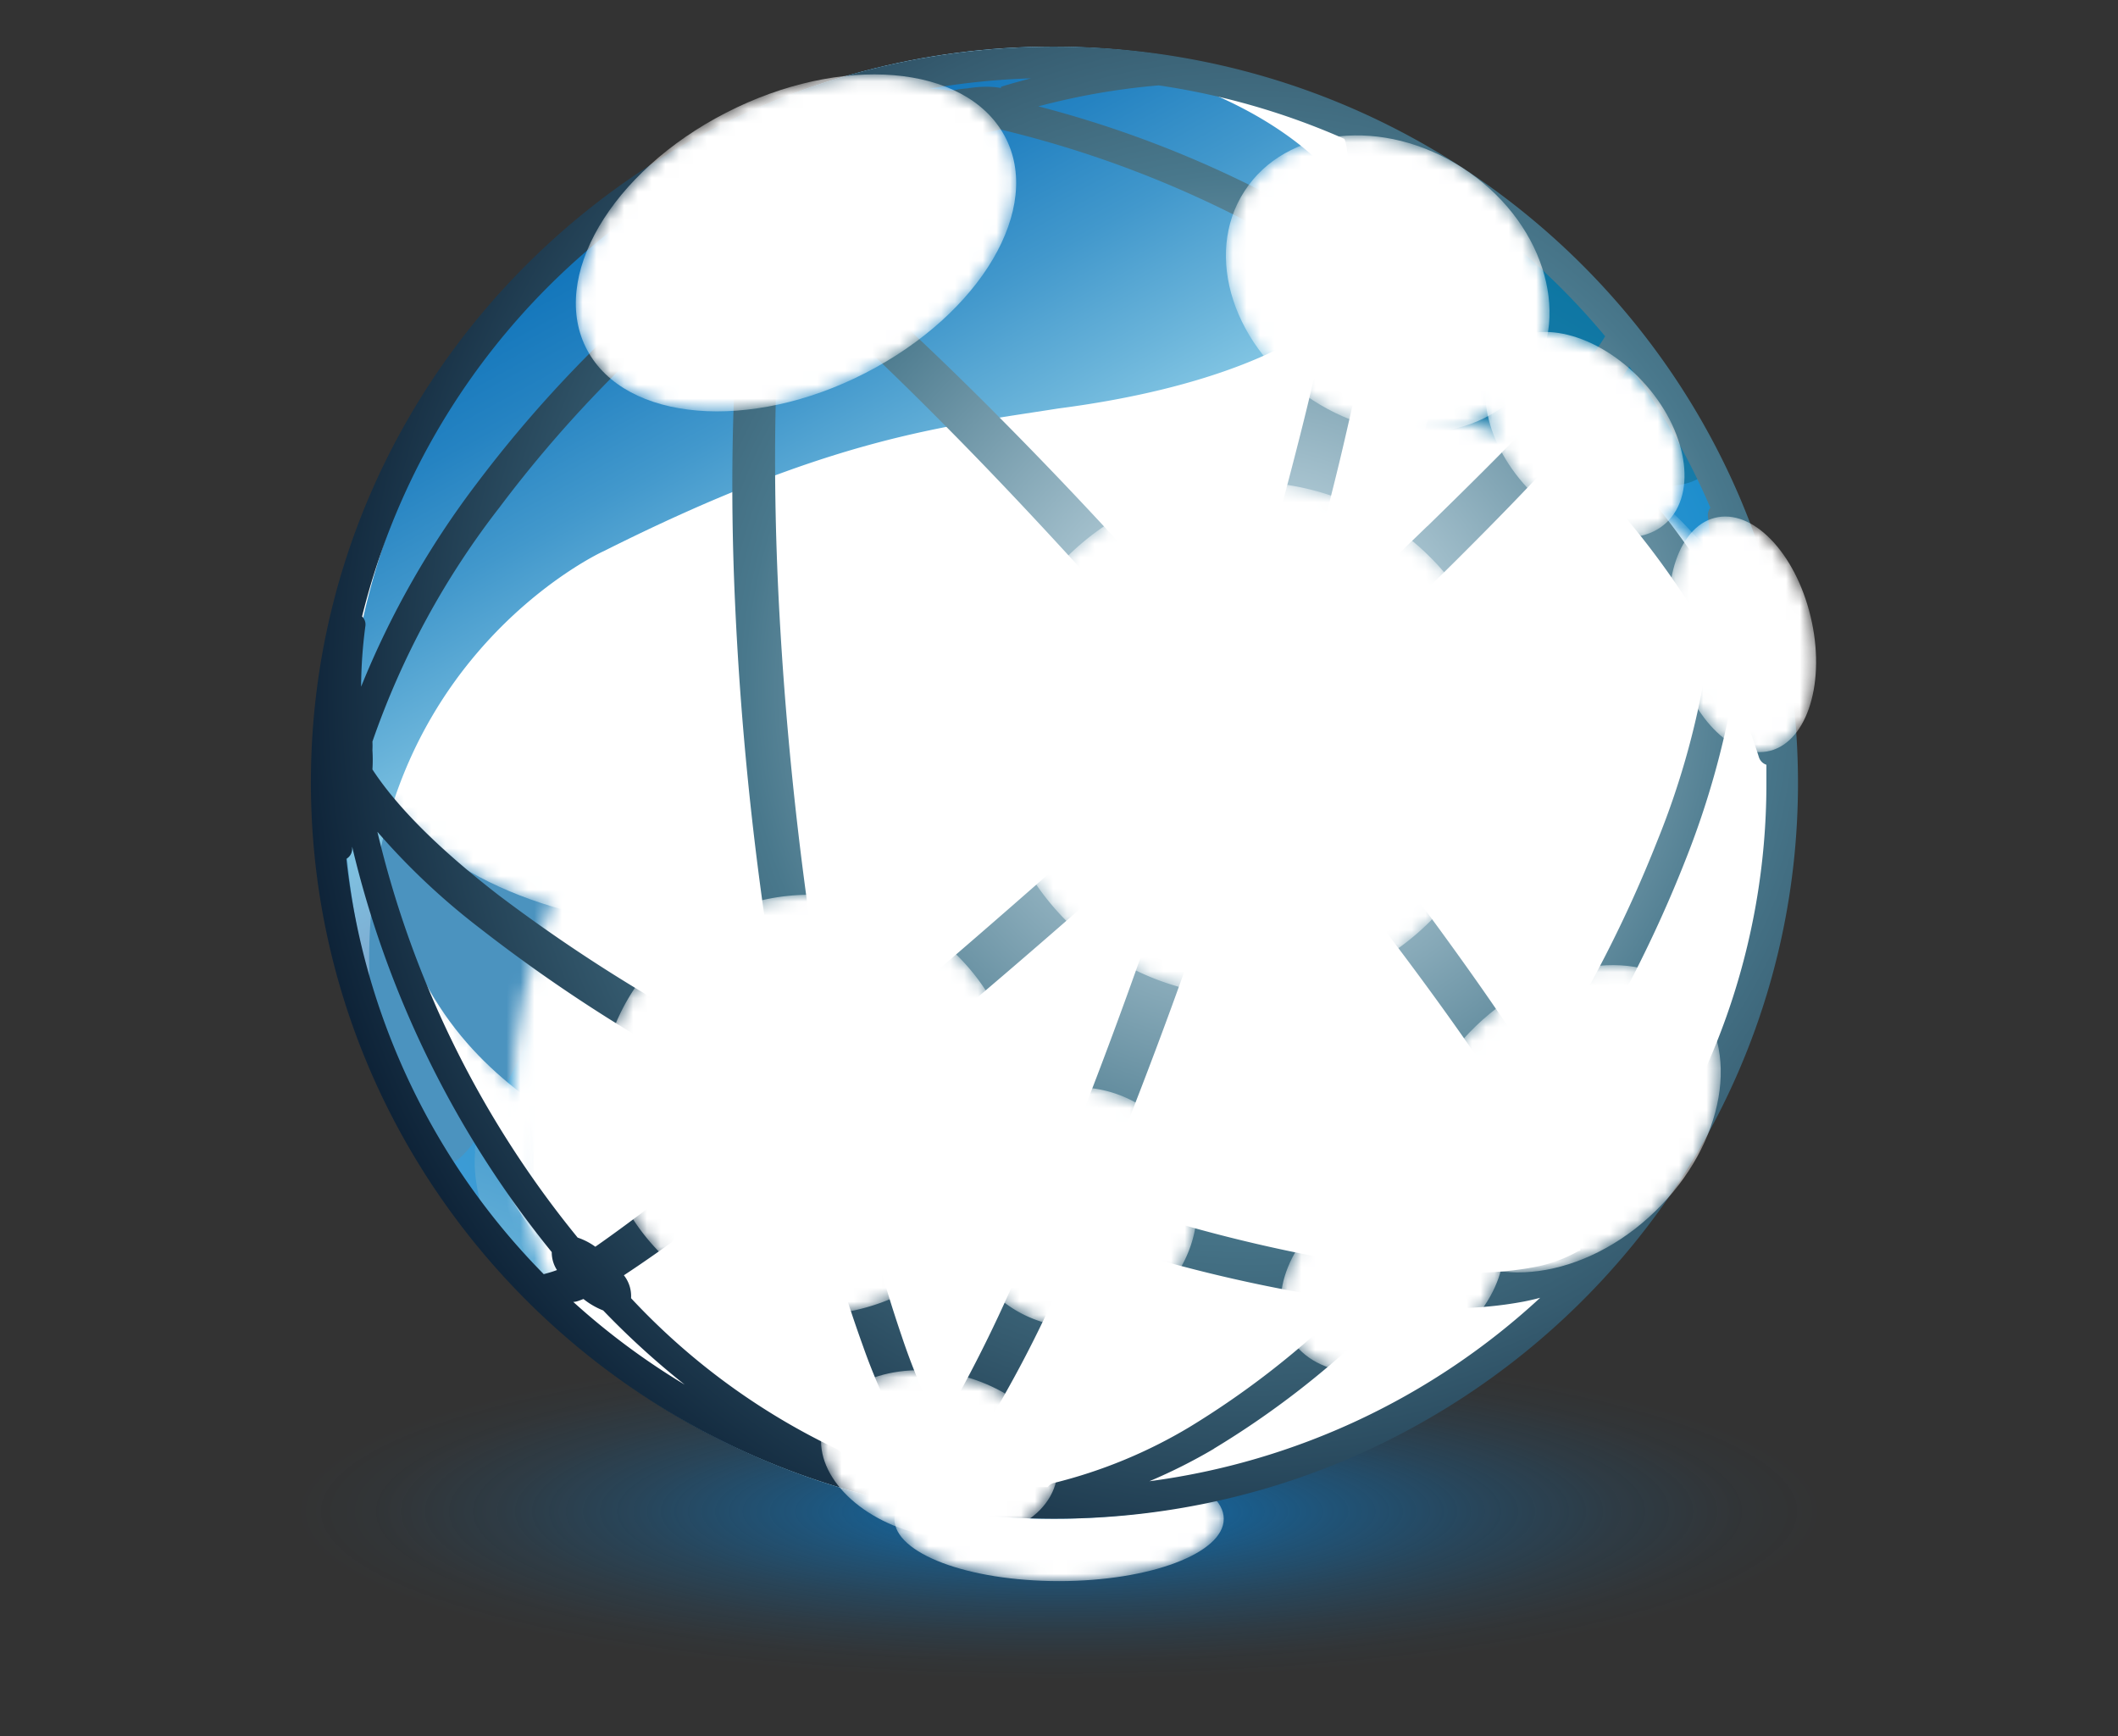 <svg xmlns="http://www.w3.org/2000/svg" xmlns:xlink="http://www.w3.org/1999/xlink" viewBox="0 0 153.55 125.88"><rect x="0" y="0" width="153.55" height="125.88" fill="#333333" stroke="none"/><defs><radialGradient id="a2caf98e-80bc-48db-8126-eb024de26cc6" cx="76.78" cy="2129.29" r="11.94" gradientTransform="translate(0 -698.79) scale(1 0.38)" gradientUnits="userSpaceOnUse"><stop offset="0.07" stop-color="#fff"/><stop offset="0.17" stop-color="#d5d5d5"/><stop offset="0.36" stop-color="#8b8b8b"/><stop offset="0.54" stop-color="#4f4f4f"/><stop offset="0.68" stop-color="#242424"/><stop offset="0.79" stop-color="#0a0a0a"/><stop offset="0.86"/></radialGradient><linearGradient id="ada78aff-3ec4-452f-ae5b-0c9bfefa787e" x1="568.89" y1="-2084.29" x2="579.5" y2="-2128.75" gradientTransform="matrix(-0.58, 0.71, -0.46, -0.69, -512.6, -1804.07)" gradientUnits="userSpaceOnUse"><stop offset="0" stop-color="#cdcccb"/><stop offset="0.39" stop-color="#676767"/><stop offset="0.64" stop-color="#363636"/><stop offset="0.88" stop-color="#0f0f0f"/><stop offset="1"/></linearGradient><linearGradient id="e69ab512-9be0-4bea-8c37-6e0219b52121" x1="573.14" y1="-2083.28" x2="583.76" y2="-2127.74" xlink:href="#ada78aff-3ec4-452f-ae5b-0c9bfefa787e"/><linearGradient id="fad24135-51a1-4531-8da8-1f9064bc53f8" x1="568.56" y1="-2084.37" x2="579.17" y2="-2128.83" xlink:href="#ada78aff-3ec4-452f-ae5b-0c9bfefa787e"/><linearGradient id="bd5d7116-ccd6-4864-81e1-2c99316414e7" x1="559.42" y1="-2086.55" x2="570.03" y2="-2131.02" xlink:href="#ada78aff-3ec4-452f-ae5b-0c9bfefa787e"/><radialGradient id="a5ede860-9b7f-41f7-9675-c97b92a4e98e" cx="1458.61" cy="-609.03" r="8.69" gradientTransform="matrix(0.2, 0.98, -0.58, 0.1, -523.91, -1323.14)" xlink:href="#a2caf98e-80bc-48db-8126-eb024de26cc6"/><radialGradient id="a1824ee0-fa96-4818-ab36-136daaad801f" cx="1189.76" cy="-2036.62" r="12.78" gradientTransform="matrix(-0.72, 0.69, -0.51, -0.53, -64.69, -1820.03)" xlink:href="#a2caf98e-80bc-48db-8126-eb024de26cc6"/><radialGradient id="b9542fae-a782-495c-bd8a-4a0e1285b8ca" cx="776.34" cy="-2018.32" r="8.69" gradientTransform="translate(286.67 -2068.23) rotate(164.5)" xlink:href="#a2caf98e-80bc-48db-8126-eb024de26cc6"/><radialGradient id="a85e18e7-aba2-46f3-95f2-9f8c05228463" cx="1030.86" cy="-2229.91" r="8.69" gradientTransform="matrix(-0.85, 0.53, -0.39, -0.62, 115.05, -1839.88)" xlink:href="#a2caf98e-80bc-48db-8126-eb024de26cc6"/><radialGradient id="a2240e4b-d903-4525-a534-6464efebe2fb" cx="274.55" cy="-2539.92" r="8.69" gradientTransform="matrix(-0.98, -0.22, 0.15, -0.67, 712.56, -1533.58)" xlink:href="#a2caf98e-80bc-48db-8126-eb024de26cc6"/><linearGradient id="a682fc8b-d5a4-463b-8473-83e5bd937e79" x1="648.27" y1="-1867.57" x2="648.27" y2="-1946.35" gradientTransform="matrix(-0.83, 0.46, -0.48, -0.88, -295.67, -1898.42)" gradientUnits="userSpaceOnUse"><stop offset="0.14"/><stop offset="0.22" stop-color="#0d0d0d"/><stop offset="0.36" stop-color="#303030"/><stop offset="0.56" stop-color="#686868"/><stop offset="0.79" stop-color="#b4b4b4"/><stop offset="1" stop-color="#fff"/></linearGradient><radialGradient id="ea2d4942-609c-4f93-9e11-f43eed7c5ee2" cx="627.36" cy="-1919.74" r="60.21" gradientTransform="matrix(-0.86, 0.47, -0.43, -0.79, -257.91, -1828.15)" gradientUnits="userSpaceOnUse"><stop offset="0.08" stop-color="#fff"/><stop offset="0.31" stop-color="#e5e5e5"/><stop offset="0.58" stop-color="#676767"/><stop offset="0.6" stop-color="#5d5d5d"/><stop offset="0.67" stop-color="#3b3b3b"/><stop offset="0.75" stop-color="#212121"/><stop offset="0.83" stop-color="#0f0f0f"/><stop offset="0.91" stop-color="#040404"/><stop offset="1"/></radialGradient><linearGradient id="e96c7039-535d-45b9-9bd4-c2d478d298f1" x1="296.52" y1="-1811.92" x2="308.61" y2="-1842.89" gradientTransform="matrix(-0.46, 0.2, -0.39, -0.92, -549.34, -1673.75)" gradientUnits="userSpaceOnUse"><stop offset="0" stop-color="#fff"/><stop offset="0.27" stop-color="#fdfdfd"/><stop offset="0.42" stop-color="#f4f4f4"/><stop offset="0.54" stop-color="#e6e6e6"/><stop offset="0.65" stop-color="#d2d2d2"/><stop offset="0.75" stop-color="#b9b9b9"/><stop offset="0.84" stop-color="#999"/><stop offset="0.93" stop-color="#747474"/><stop offset="1" stop-color="#4e4e4e"/></linearGradient><radialGradient id="fc22207d-0790-4f83-b7fe-8ce358059440" cx="948.78" cy="-2290.57" r="15.7" gradientTransform="matrix(-0.96, 0.49, -0.32, -0.6, 235.03, -1831.24)" xlink:href="#a2caf98e-80bc-48db-8126-eb024de26cc6"/><radialGradient id="b7ca4abe-d645-4280-b8c9-97b5c214b0c6" cx="793.09" cy="-2005.98" r="15.24" gradientTransform="translate(286.67 -2068.23) rotate(164.5)" xlink:href="#a2caf98e-80bc-48db-8126-eb024de26cc6"/><radialGradient id="e684f7d8-d99c-4998-9240-4f9bd9a29808" cx="-110.71" cy="-2041.69" r="12.37" gradientTransform="matrix(-0.84, -0.54, 0.44, -0.68, 908.7, -1432.4)" xlink:href="#a2caf98e-80bc-48db-8126-eb024de26cc6"/><radialGradient id="eb5d8e52-bc39-49c8-acf0-4e08c6e782c5" cx="755.3" cy="-1988.92" r="18.65" gradientTransform="translate(286.67 -2068.23) rotate(164.5)" xlink:href="#a2caf98e-80bc-48db-8126-eb024de26cc6"/><radialGradient id="a463789c-25da-4daa-b514-96c1708f18a6" cx="-329.28" cy="-2064.79" r="8.69" gradientTransform="matrix(-0.68, -0.73, 0.48, -0.45, 882.04, -1133.1)" xlink:href="#a2caf98e-80bc-48db-8126-eb024de26cc6"/><radialGradient id="bd54d3d1-d5b1-43da-a51b-00656888318b" cx="76.78" cy="32803.77" r="55.5" gradientTransform="translate(0 -7110.61) scale(1 0.22)" gradientUnits="userSpaceOnUse"><stop offset="0" stop-color="#0d72b9"/><stop offset="0.15" stop-color="#0d72b9" stop-opacity="0.77"/><stop offset="0.36" stop-color="#0d72b9" stop-opacity="0.5"/><stop offset="0.56" stop-color="#0d72b9" stop-opacity="0.28"/><stop offset="0.73" stop-color="#0d72b9" stop-opacity="0.13"/><stop offset="0.89" stop-color="#0d72b9" stop-opacity="0.03"/><stop offset="1" stop-color="#0d72b9" stop-opacity="0"/></radialGradient><mask id="b4541cb7-2839-40ac-a561-c0bc54da876e" x="64.84" y="105.59" width="23.88" height="9.03" maskUnits="userSpaceOnUse"><g transform="translate(0 3.38)"><path d="M88.72,106.73c0,2.49-5.35,4.51-11.94,4.51s-11.94-2-11.94-4.51,5.34-4.52,11.94-4.52S88.72,104.23,88.72,106.73Z" fill="url(#a2caf98e-80bc-48db-8126-eb024de26cc6)"/></g></mask><clipPath id="a2b90068-8618-45e0-90bc-bab3d7dc141c" transform="translate(0 3.38)"><circle cx="76.26" cy="53.36" r="53.36" fill="none"/></clipPath><radialGradient id="fb0acaa3-072a-494e-8fbd-f7782a2bf1db" cx="624.31" cy="-1890.19" r="66.77" gradientTransform="translate(-292.17 -1900.82) rotate(151.23)" gradientUnits="userSpaceOnUse"><stop offset="0" stop-color="#0090b9"/><stop offset="0.67" stop-color="#3c9bd5"/><stop offset="1" stop-color="#0b86c8"/></radialGradient><linearGradient id="e9e76d41-ca3e-4db6-a5f3-538ed36c5bb8" x1="606.83" y1="-1820.17" x2="627.62" y2="-1956.01" gradientTransform="translate(-292.17 -1900.82) rotate(151.23)" gradientUnits="userSpaceOnUse"><stop offset="0.2" stop-color="#d6e7f3"/><stop offset="0.32" stop-color="#99c5e3"/><stop offset="0.54" stop-color="#5598d2"/><stop offset="0.72" stop-color="#4a9bd2"/><stop offset="0.84" stop-color="#b4ddf5"/><stop offset="1" stop-color="#0b86c8"/></linearGradient><linearGradient id="ae253e31-3ccd-4e86-a169-8b635e72f1f6" x1="559.79" y1="-1841.3" x2="619.96" y2="-1878.47" gradientTransform="translate(-292.17 -1900.82) rotate(151.23)" gradientUnits="userSpaceOnUse"><stop offset="0" stop-color="#8abae4"/><stop offset="0.22" stop-color="#00709d"/><stop offset="1" stop-color="#4b93bf"/></linearGradient><linearGradient id="bf182b06-c6a6-4e21-821f-390bf2032b48" x1="524.67" y1="-2352.22" x2="637.81" y2="-2413.62" gradientTransform="matrix(-0.88, 0.48, -0.3, -0.56, -137.73, -1523.86)" gradientUnits="userSpaceOnUse"><stop offset="0.2" stop-color="#0d72b9"/><stop offset="0.27" stop-color="#1376bb"/><stop offset="0.37" stop-color="#2583c2"/><stop offset="0.48" stop-color="#4298cc"/><stop offset="0.6" stop-color="#6ab4da"/><stop offset="0.66" stop-color="#7fc3e2"/><stop offset="0.79" stop-color="#c1d8e2"/><stop offset="1" stop-color="#fff"/></linearGradient><mask id="a11f94b4-2843-45f2-83f2-72352515fcaf" x="109.41" y="41.31" width="19.64" height="40.2" maskUnits="userSpaceOnUse"><g transform="translate(0 3.38)"><path d="M123.44,78.13a18.56,18.56,0,0,0-2.58-7.89,65.3,65.3,0,0,0,1.78-13.31,17,17,0,0,1,5.11,6.67A72.22,72.22,0,0,1,123.44,78.13Z" fill="url(#ada78aff-3ec4-452f-ae5b-0c9bfefa787e)"/><path d="M114.47,54.63a11.09,11.09,0,0,1,7,1.49,62.84,62.84,0,0,1-1.36,13,9.31,9.31,0,0,0-5.26-3.41A48.06,48.06,0,0,0,114.47,54.63Z" fill="url(#e69ab512-9be0-4bea-8c37-6e0219b52121)"/><path d="M109.41,39.8A17.91,17.91,0,0,1,118.63,38a58.93,58.93,0,0,1,2.75,15.93,11.6,11.6,0,0,0-7.22-1.14A41.47,41.47,0,0,0,109.41,39.8Z" fill="url(#fad24135-51a1-4531-8da8-1f9064bc53f8)"/><path d="M128.73,42.39a78,78,0,0,1-.55,18.7,17,17,0,0,0-5.52-6.43,62.42,62.42,0,0,0-2.28-16.45A17.86,17.86,0,0,1,128.73,42.39Z" fill="url(#bd5d7116-ccd6-4864-81e1-2c99316414e7)"/></g></mask><mask id="a3daaa71-6008-444d-8f5b-7f79dd6b8f03" x="35.23" y="26.72" width="97.7" height="86.78" maskUnits="userSpaceOnUse"><g transform="translate(0 3.38)"><path d="M41.11,92.13c-10.48-19.07.71-45.34,25-58.67s52.44-8.67,62.91,10.4-.71,45.33-25,58.66S51.58,111.19,41.11,92.13Z" fill="url(#a682fc8b-d5a4-463b-8473-83e5bd937e79)"/></g></mask><mask id="f9c7fb70-c4c4-4d1b-a592-b8b4cae2568f" x="22.78" y="0" width="81.71" height="67.25" maskUnits="userSpaceOnUse"><g transform="translate(0 3.38)"><path d="M78.06,56.52c21.11-11.59,31.75-32.75,23.78-47.26S70.31-7.62,49.2,4,17.45,36.72,25.42,51.23,57,68.11,78.06,56.52Z" fill="url(#ea2d4942-609c-4f93-9e11-f43eed7c5ee2)"/></g></mask><linearGradient id="af0231e9-2d52-47ab-8b81-cc82e13e905f" x1="623.81" y1="-1820.16" x2="623.81" y2="-1896.09" gradientTransform="translate(-292.17 -1900.82) rotate(151.23)" gradientUnits="userSpaceOnUse"><stop offset="0.2" stop-color="#0d72b9"/><stop offset="0.27" stop-color="#1376bb"/><stop offset="0.37" stop-color="#2583c2"/><stop offset="0.48" stop-color="#4298cc"/><stop offset="0.6" stop-color="#6ab4da"/><stop offset="0.66" stop-color="#7fc3e2"/><stop offset="0.89" stop-color="#7b8fbc"/></linearGradient><mask id="a74ca274-846b-4ca6-9924-d3a6cfa49016" x="24.32" y="51.45" width="14.58" height="38.36" maskUnits="userSpaceOnUse"><g transform="translate(0 3.38)"><path d="M38.33,76.29c-5.13-3.81-12-16.82-14-28.22C25.14,58,30.48,73.53,38.9,86.43Z" fill="url(#e96c7039-535d-45b9-9bd4-c2d478d298f1)"/></g></mask><radialGradient id="b2dd8652-0189-45fa-a8bd-2d33994e01e3" cx="90.8" cy="36.51" r="76.47" gradientTransform="translate(-0.16 9.39) scale(1 1.02)" gradientUnits="userSpaceOnUse"><stop offset="0" stop-color="#e6f5fc"/><stop offset="0.48" stop-color="#49788c"/><stop offset="0.64" stop-color="#365c70"/><stop offset="0.97" stop-color="#04152a"/><stop offset="1" stop-color="#000f24"/></radialGradient><mask id="bfd4f5e4-865e-49ff-9d31-486ff96197b5" x="41.74" y="5.39" width="31.91" height="24.42" maskUnits="userSpaceOnUse"><g transform="translate(0 3.38)"><path d="M42.57,22C39.78,16.77,44.3,9.07,52.64,4.79S70,1.26,72.83,6.47,71.1,19.37,62.74,23.66,45.36,27.19,42.57,22Z" fill="url(#fc22207d-0790-4f83-b7fe-8ce358059440)"/></g></mask><mask id="bde8c767-67f9-421b-9c69-b009d1d2b164" x="43.4" y="64.86" width="30.49" height="30.5" maskUnits="userSpaceOnUse"><g transform="translate(0 3.38)"><path d="M44,80.8A15.24,15.24,0,1,1,62.73,91.42,15.25,15.25,0,0,1,44,80.8Z" fill="url(#b7ca4abe-d645-4280-b8c9-97b5c214b0c6)"/></g></mask><mask id="e207e410-470a-4c94-be53-ff47c85ac026" x="88.87" y="9.82" width="23.45" height="21.55" maskUnits="userSpaceOnUse"><g transform="translate(0 3.38)"><path d="M90.22,10.48c3-4.65,10.1-5.4,15.83-1.68S114,19.29,111,23.94s-10.1,5.41-15.83,1.69S87.2,15.13,90.22,10.48Z" fill="url(#e684f7d8-d99c-4998-9240-4f9bd9a29808)"/></g></mask><mask id="e3f47240-4030-488d-b16a-efd50974738c" x="71.85" y="34.91" width="37.31" height="37.31" maskUnits="userSpaceOnUse"><g transform="translate(0 3.38)"><path d="M72.53,55.17a18.65,18.65,0,1,1,23,13A18.66,18.66,0,0,1,72.53,55.17Z" fill="url(#eb5d8e52-bc39-49c8-acf0-4e08c6e782c5)"/></g></mask><mask id="b9b66873-40fb-47dd-9733-7117ba07bf99" x="107.69" y="24.06" width="14.47" height="14.9" maskUnits="userSpaceOnUse"><g transform="translate(0 3.38)"><path d="M109,21.76c2.31-2.13,6.82-1,10.08,2.5s4,8.1,1.74,10.24-6.82,1-10.08-2.5S106.71,23.9,109,21.76Z" fill="url(#a463789c-25da-4daa-b514-96c1708f18a6)"/></g></mask><mask id="be8c45f4-9640-4a22-9721-18077da122f2" x="120.98" y="37.45" width="10.68" height="17.08" maskUnits="userSpaceOnUse"><g transform="translate(0 3.38)"><path d="M128.09,51.1c-2.78.48-5.83-2.94-6.8-7.63s.48-8.88,3.26-9.36,5.83,2.94,6.81,7.63S130.87,50.62,128.09,51.1Z" fill="url(#a5ede860-9b7f-41f7-9675-c97b92a4e98e)"/></g></mask><mask id="a2931af5-9c24-4f5a-a47c-e4a085eacbf9" x="102.22" y="69.96" width="22.52" height="22.28" maskUnits="userSpaceOnUse"><g transform="translate(0 3.38)"><path d="M104.28,86.6C100.7,82.89,101.91,75.9,107,71s12.1-5.87,15.69-2.16,2.37,10.7-2.71,15.61S107.87,90.31,104.28,86.6Z" fill="url(#a1824ee0-fa96-4818-ab36-136daaad801f)"/></g></mask><mask id="acfd42bd-31b9-4ee0-b8c4-dad08ec5004f" x="69.4" y="78.83" width="17.38" height="17.38" maskUnits="userSpaceOnUse"><g transform="translate(0 3.38)"><path d="M69.72,86.46a8.69,8.69,0,1,1,10.69,6.05A8.67,8.67,0,0,1,69.72,86.46Z" fill="url(#b9542fae-a782-495c-bd8a-4a0e1285b8ca)"/></g></mask><mask id="f5774c40-7cb8-4b98-823f-71bd143d0bdb" x="92.84" y="85.35" width="16.21" height="14.16" maskUnits="userSpaceOnUse"><g transform="translate(0 3.38)"><path d="M93.57,93.64c-1.85-3,0-7.45,4-10s8.88-2.18,10.73.8.06,7.45-4,10S95.42,96.62,93.57,93.64Z" fill="url(#a85e18e7-aba2-46f3-95f2-9f8c05228463)"/></g></mask><mask id="acec6dfa-dce5-4c5a-a1b2-263ff529a0b4" x="59.52" y="99.35" width="17.16" height="12.19" maskUnits="userSpaceOnUse"><g transform="translate(0 3.38)"><path d="M59.62,100.18c.71-3.2,5.08-5,9.76-3.91s7.91,4.48,7.2,7.68-5.09,5-9.77,3.91S58.91,103.38,59.62,100.18Z" fill="url(#a2240e4b-d903-4525-a534-6464efebe2fb)"/></g></mask></defs><g style="isolation:isolate"><g id="a43fb48e-deb0-4f4a-96f3-b1af05194e2a" data-name="reflection"><path d="M153.55,106.21c0,9-34.37,16.29-76.77,16.29S0,115.21,0,106.21,34.37,89.93,76.78,89.93,153.55,97.22,153.55,106.21Z" transform="translate(0 3.38)" fill="url(#bd54d3d1-d5b1-43da-a51b-00656888318b)"/><g mask="url(#b4541cb7-2839-40ac-a561-c0bc54da876e)"><path d="M88.72,106.73c0,2.49-5.35,4.51-11.94,4.51s-11.94-2-11.94-4.51,5.34-4.52,11.94-4.52S88.72,104.23,88.72,106.73Z" transform="translate(0 3.38)" fill="#fff"/></g></g><g id="adf5c4d1-11ec-4d68-abd7-2c16db85fa7c" data-name="Fill"><g clip-path="url(#a2b90068-8618-45e0-90bc-bab3d7dc141c)"><path d="M26.83,80.88a56.63,56.63,0,1,1,76.9,22.38A56.63,56.63,0,0,1,26.83,80.88Z" transform="translate(0 3.38)" fill="url(#fb0acaa3-072a-494e-8fbd-f7782a2bf1db)"/><path d="M103.73,103.26a56.63,56.63,0,1,0-76.9-22.38A56.62,56.62,0,0,0,103.73,103.26ZM50.37,5.87A54.64,54.64,0,1,1,28.38,80C13.8,53.47,23.82,20.46,50.37,5.87Z" transform="translate(0 3.38)" fill="url(#e9e76d41-ca3e-4db6-a5f3-538ed36c5bb8)"/><path d="M29.77,78.89C17.05,55.72,23.5,22.14,50.92,7.09s60.49-2.43,72.32,20.47c6.19,12-29.32-6.23-56.74,8.83S36.27,90.72,29.77,78.89Z" transform="translate(0 3.38)" fill="url(#ae253e31-3ccd-4e86-a169-8b635e72f1f6)"/><path d="M131.66,50.35A62.56,62.56,0,0,1,127.28,68c-4.58,11.86-15,24.85-28.66,31.8-13.47,7.23-30.16,8.43-43,3.29-12.86-4.71-21.84-15.77-21.17-23-.18.09.47-3.6,4.19-5.07,3.78-1.78,11.82-2.71,24.23,0,9.36,1.75,18.29,4,39,1.5-.84.09,21.52-1.48,29.63-26.25C131.88,49.06,132,47.68,131.66,50.35Z" transform="translate(0 3.38)" fill="url(#bf182b06-c6a6-4e21-821f-390bf2032b48)"/><g mask="url(#a11f94b4-2843-45f2-83f2-72352515fcaf)"><path d="M123.44,78.13a18.56,18.56,0,0,0-2.58-7.89,65.3,65.3,0,0,0,1.78-13.31,17,17,0,0,1,5.11,6.67A72.22,72.22,0,0,1,123.44,78.13Z" transform="translate(0 3.38)" fill="#fff"/><path d="M114.47,54.63a11.09,11.09,0,0,1,7,1.49,62.84,62.84,0,0,1-1.36,13,9.31,9.31,0,0,0-5.26-3.41A48.06,48.06,0,0,0,114.47,54.63Z" transform="translate(0 3.38)" fill="#fff"/><path d="M109.41,39.8A17.91,17.91,0,0,1,118.63,38a58.93,58.93,0,0,1,2.75,15.93,11.6,11.6,0,0,0-7.22-1.14A41.47,41.47,0,0,0,109.41,39.8Z" transform="translate(0 3.38)" fill="#fff"/><path d="M128.65,46.49a47.2,47.2,0,0,1-.47,14.6,17,17,0,0,0-5.52-6.43,62.42,62.42,0,0,0-2.28-16.45C123.35,38.78,127.68,44.5,128.65,46.49Z" transform="translate(0 3.38)" fill="#fff"/></g><g mask="url(#a3daaa71-6008-444d-8f5b-7f79dd6b8f03)"><path d="M39.15,89.6c-10.47-19.06.72-45.33,25-58.66s52.44-8.67,62.91,10.39-.71,45.34-25,58.67S49.63,108.67,39.15,89.6Z" transform="translate(0 3.38)" fill="#fff"/></g><g mask="url(#f9c7fb70-c4c4-4d1b-a592-b8b4cae2568f)"><path d="M78.06,56.52c21.11-11.59,31.75-32.75,23.78-47.26S70.31-7.62,49.2,4,17.45,36.72,25.42,51.23,57,68.11,78.06,56.52Z" transform="translate(0 3.38)" fill="#fff"/></g><path d="M27,70.8c1.18.43-2.67-8.18-2-19.48a55.72,55.72,0,0,1,14.5-35.14C48.6,6.12,62.2.14,74.45.63,86.61.74,97.41,7.31,99,13.54A5.71,5.71,0,0,1,97,19c-2.63,2.61-9.08,5.78-20.26,7.23-8.35,1.32-16.5,2.07-33,10.36C44.41,36.27,24.37,45,27,70.8Z" transform="translate(0 3.38)" fill="url(#af0231e9-2d52-47ab-8b81-cc82e13e905f)"/><g mask="url(#a74ca274-846b-4ca6-9924-d3a6cfa49016)"><path d="M38.33,76.29C33.2,72.48,29,67.44,27,56c.82,9.94,3.48,17.49,11.9,30.39Z" transform="translate(0 3.38)" fill="#fff"/></g><circle cx="76.47" cy="56.99" r="52.86" fill="none"/></g></g><g id="fcacd1d2-0e1a-4e16-908e-1f851d99f0fd" data-name="Lattice"><path d="M76.63,0c-29.72-.11-54,23.74-54.09,53.17s24,53.45,53.72,53.55,54-23.74,54.09-53.16S106.36.11,76.63,0ZM116,86.21Zm-44.23,18a1,1,0,0,0-.25-.25c-.11-.08-.24-.15-.37-.23a1,1,0,0,0,.34-.46,1.14,1.14,0,0,0-.35-1.27,2.29,2.29,0,0,0-.63-.41,89.49,89.49,0,0,0,7.14-13.75,6.42,6.42,0,0,0,.88-.12,4.72,4.72,0,0,0,1.86-.85,109.86,109.86,0,0,0,16.66,3.91.28.28,0,0,0,0,.09,1.82,1.82,0,0,0,.19.7,62.84,62.84,0,0,1-11,8.5,35.83,35.83,0,0,1-9.81,4.05.8.8,0,0,0-.48.31C74.56,104.44,73.16,104.37,71.77,104.24ZM97.47,6.69c.51,1.4.18,4.49-.06,6.27h-.13a2.89,2.89,0,0,0-1,.18,79.54,79.54,0,0,0-21-8.81A50.25,50.25,0,0,1,84,2.81,51.92,51.92,0,0,1,97.47,6.69Zm10.44,72.75c-1.84,2.49-3.79,4.89-5.81,7.15H102a4.77,4.77,0,0,0-1.77.39,6.18,6.18,0,0,0-1.88,1.25,112.71,112.71,0,0,1-16.49-4,3,3,0,0,0-.14-1.06,3.53,3.53,0,0,0-1.31-1.81c3-7.39,6-15.53,8.86-24.26.21,0,.43.09.65.12a7,7,0,0,0,4.38-.89c2.81,3.46,5.4,6.77,7.7,9.85,2.59,3.47,4.84,6.65,6.7,9.47a5,5,0,0,0-1,2.87A2.82,2.82,0,0,0,107.91,79.44ZM76.32,80.6a4.67,4.67,0,0,0-2.09,1.06c-2.64-1-5.31-2-8-3.18a7.55,7.55,0,0,0-1-4.82C71.86,68.15,79,62,86.15,55.5l.09.08c-2.94,9-5.95,17.34-9,24.89A4.52,4.52,0,0,0,76.32,80.6Zm-16.65-11a258.44,258.44,0,0,1-3.2-29.19c-.26-5.05-.34-10-.23-14.65.07-2.71.22-5.28.44-7.68l.44-.14a8.34,8.34,0,0,0,.91-.4c3.21,2.78,6.85,6.24,11.06,10.51C74.15,33.18,79.47,39,84.94,45.22a8.19,8.19,0,0,0-.74,7.48C77,59.16,69.82,65.46,63,71.19A8.55,8.55,0,0,0,59.67,69.61ZM94,29.18c-1.05,4.11-2.22,8.35-3.48,12.64a7.2,7.2,0,0,0-3.23,1.07C82,36.75,76.59,31,71.33,25.75c-4.07-4.05-7.62-7.35-10.78-10A4.76,4.76,0,0,0,62,10.88a4.3,4.3,0,0,0-.25-.53,67.87,67.87,0,0,1,7.81-4l.43,0a8.93,8.93,0,0,0,1.44-.12A7.7,7.7,0,0,0,72.5,6,78.19,78.19,0,0,1,95,15.26a3,3,0,0,0,.37,1,5.36,5.36,0,0,0,1.22,1.36C96,21,95.1,24.9,94,29.18Zm9.47,5.59c-2.73,2.65-5.63,5.39-8.64,8.19a7,7,0,0,0-1-.57c1.25-4.35,2.36-8.49,3.29-12.34,1-4.2,1.82-8,2.38-11.17a3.87,3.87,0,0,0,.48,0,3,3,0,0,0,.69-.07,93.77,93.77,0,0,1,9.94,7.85,4.62,4.62,0,0,0,.22.76C108.78,29.56,106.32,32,103.48,34.77ZM66.88,5.11A67.48,67.48,0,0,0,60,8.72a6,6,0,0,0-1.51-.52,10,10,0,0,1,1.41-3,25.8,25.8,0,0,1,4-.27C64.85,5,65.85,5,66.88,5.11ZM53.7,18.53c-.23,2.23-.4,4.63-.5,7.18-.17,4.68-.14,9.6.09,14.63A236.63,236.63,0,0,0,56.45,69.6,6.34,6.34,0,0,0,53,71.67c-.09.11-.17.22-.25.34A117.56,117.56,0,0,1,36.17,61.53c-4.3-3.32-7.38-6.39-9.17-9.13A11.17,11.17,0,0,0,27,51a5.87,5.87,0,0,0,0-.62,59.28,59.28,0,0,1,9.23-17A90.68,90.68,0,0,1,51,17.92,6.87,6.87,0,0,0,53.7,18.53ZM51.58,74.77a7.56,7.56,0,0,0,1.06,5c-1.75,1.4-3.43,2.72-5,3.93s-3.2,2.41-4.48,3.3a4.72,4.72,0,0,0-1.28-.66A73.19,73.19,0,0,1,27.36,56.92a50.37,50.37,0,0,0,7.44,7A113.63,113.63,0,0,0,51.58,74.77Zm13.27,6.91c.12-.14.22-.28.32-.42,2.62,1.11,5.24,2.18,7.86,3.14a3.62,3.62,0,0,0,.19.9A3.55,3.55,0,0,0,74.58,87a102.92,102.92,0,0,1-6.43,13.11,47.6,47.6,0,0,1-2.78-6.63c-1-2.93-2-6.32-2.9-10.1A6.17,6.17,0,0,0,64.85,81.68ZM112,73.54a3.06,3.06,0,0,0-.92.18c-1.8-2.83-4-6-6.58-9.54-2.28-3.13-4.85-6.45-7.73-10.05a8.17,8.17,0,0,0,.39-8.76c3.14-3,6-5.73,8.5-8.22,2.89-2.88,5.13-5.19,6.95-7.18a3.29,3.29,0,0,0,2.06.93h.07l.18,0A60.44,60.44,0,0,1,123.46,42a10.49,10.49,0,0,0,.21,1.27c.06.25.12.47.18.68a58.63,58.63,0,0,1-3.72,13.68A93.28,93.28,0,0,1,112,73.54Zm-1.1,15a25.79,25.79,0,0,1-4.64.35c-.67,0-1.38,0-2.11-.06a2.2,2.2,0,0,0,0-.78c2.05-2.28,4-4.71,5.91-7.25a3.38,3.38,0,0,0,1.42-.46l.12-.07a34.52,34.52,0,0,1,2.49,5,5.65,5.65,0,0,1,.49,2,1.31,1.31,0,0,0-.21.08A10.44,10.44,0,0,1,110.86,88.54ZM124.17,39a63.5,63.5,0,0,0-7.82-10,4.43,4.43,0,0,0-.46-1.89c-.09-.18-.19-.36-.3-.55a23.4,23.4,0,0,0,2.52-3.38A51.1,51.1,0,0,1,124,33.43a.85.85,0,0,0-.18.64A47.74,47.74,0,0,1,124.17,39Zm-51.6-36a5.82,5.82,0,0,0-1.06-.09,8.16,8.16,0,0,0-1.39.12A6.54,6.54,0,0,0,69,3.2c-.54-.07-1.08-.11-1.62-.15a52.43,52.43,0,0,1,7.36-.75C74,2.49,73.28,2.69,72.57,2.91Zm-16,3.28a16.87,16.87,0,0,0-.8,1.92,9.61,9.61,0,0,0-2.05.51,9.71,9.71,0,0,0-1.8.88c-.38-.19-.74-.37-1.07-.5A51.38,51.38,0,0,1,56.54,6.19ZM42.3,90.79a5.54,5.54,0,0,0,1.43.83A59.4,59.4,0,0,0,49.64,97a51.76,51.76,0,0,1-8.08-6C41.79,91,42,90.9,42.3,90.79Zm18.29,10.84a49.37,49.37,0,0,1-14.84-10.9,2.43,2.43,0,0,0-.52-1.66c1.28-.84,2.73-1.85,4.41-3.08s3.29-2.45,5.11-3.87a8.37,8.37,0,0,0,4.69,1.79,105,105,0,0,0,3.12,10.28,44.81,44.81,0,0,0,3.11,6.91,1.24,1.24,0,0,0-.73.72,1.16,1.16,0,0,0,.46,1.33,1.64,1.64,0,0,0,.22.14l0,0c-1.54-.33-3.06-.72-4.54-1.18A.87.87,0,0,0,60.59,101.63Zm27.43,0a64.12,64.12,0,0,0,11.69-9.06A4.89,4.89,0,0,0,101,92.2a6,6,0,0,0,1.37-.83c.87,0,1.71.08,2.51.08a28,28,0,0,0,5.62-.48c.4-.08.79-.17,1.16-.27A51.66,51.66,0,0,1,83.33,104,39.49,39.49,0,0,0,88,101.65ZM126.91,44a8.69,8.69,0,0,0-.23-1.7,9.33,9.33,0,0,0-.44-1.38c0-.35,0-.77,0-1.2a49.82,49.82,0,0,1,1.23,5.6C127.25,44.85,127.07,44.39,126.91,44ZM116.37,21a18.74,18.74,0,0,1-2.8,3.53,2.85,2.85,0,0,0-1.23-.41h-.11a1.77,1.77,0,0,0-.77.17A96.94,96.94,0,0,0,102.23,17a2.73,2.73,0,0,0-.48-1.5A5.26,5.26,0,0,0,100.2,14a25.89,25.89,0,0,0,.18-5.86A51.8,51.8,0,0,1,116.37,21ZM47.9,10.77l.16,0h.1a6.12,6.12,0,0,1,1.61.64,4.51,4.51,0,0,0-.93,4.3,3.21,3.21,0,0,0,.33.67A90.51,90.51,0,0,0,34.54,31.7a63.9,63.9,0,0,0-8.36,14.7A34.2,34.2,0,0,1,26.49,42a.8.8,0,0,0-.24-.69A51.16,51.16,0,0,1,47.9,10.77ZM25.11,58.88a.83.83,0,0,0,.42-.69V58A73.56,73.56,0,0,0,40,87.39a2.36,2.36,0,0,0,.38,1.3,7,7,0,0,1-.75.24l-.21.06A50.73,50.73,0,0,1,25.11,58.88Zm91.63,26.43a10.12,10.12,0,0,0-.27-1.13A32.6,32.6,0,0,0,113.59,78a5,5,0,0,0,.55-2,3,3,0,0,0-.14-1,92.28,92.28,0,0,0,8.18-16,62.56,62.56,0,0,0,3.53-12.51c.66,1.66,1.49,4,1.8,5a.85.85,0,0,0,.55.57c0,.48,0,1,0,1.44A50.5,50.5,0,0,1,116.74,85.31Z" transform="translate(0 3.38)" fill="url(#b2dd8652-0189-45fa-a8bd-2d33994e01e3)" style="mix-blend-mode:color-dodge"/></g><g id="a3de202d-5455-4aa8-a1bf-be32deab122c" data-name="starbursts"><polyline points="50.47 22 57.3 18.07 57.02 23.44 57.94 17.93 64.22 19.03 58.31 17.45 64.86 13.17 58.03 17.1 58.31 11.73 57.39 17.24 51.11 16.14 57.02 17.73" fill="#fff"/><g mask="url(#bfd4f5e4-865e-49ff-9d31-486ff96197b5)"><path d="M42.57,22C39.78,16.77,44.3,9.07,52.64,4.79S70,1.26,72.83,6.47,71.1,19.37,62.74,23.66,45.36,27.19,42.57,22Z" transform="translate(0 3.38)" fill="#fff"/></g><polyline points="51.58 82.97 58.24 80.56 57.62 87.62 58.86 80.64 64.66 84.72 59.24 80.15 65.66 77.17 59 79.58 59.63 72.52 58.39 79.5 52.59 75.43 58.01 79.99" fill="#fff"/><g mask="url(#bde8c767-67f9-421b-9c69-b009d1d2b164)"><path d="M44,80.8A15.24,15.24,0,1,1,62.73,91.42,15.25,15.25,0,0,1,44,80.8Z" transform="translate(0 3.38)" fill="#fff"/></g><polyline points="95.12 17.73 100.13 20.55 96.06 23.11 100.43 20.94 101.53 25.94 100.9 20.95 106.07 23.39 101.07 20.57 105.14 18.01 100.77 20.19 99.66 15.18 100.3 20.18" fill="#fff"/><g mask="url(#e207e410-470a-4c94-be53-ff47c85ac026)"><path d="M90.22,10.48c3-4.65,10.1-5.4,15.83-1.68S114,19.29,111,23.94s-10.1,5.41-15.83,1.69S87.2,15.13,90.22,10.48Z" transform="translate(0 3.38)" fill="#fff"/></g><polyline points="81.86 57.07 90.01 54.12 89.25 62.75 90.76 54.22 97.86 59.2 91.23 53.62 99.09 49.96 90.94 52.92 91.7 44.28 90.19 52.82 83.09 47.84 89.72 53.42" fill="#fff"/><g mask="url(#e3f47240-4030-488d-b16a-efd50974738c)"><path d="M72.53,55.17a18.65,18.65,0,1,1,23,13A18.66,18.66,0,0,1,72.53,55.17Z" transform="translate(0 3.38)" fill="#fff"/></g><polyline points="111.75 28.57 114.63 31.38 111.85 32.02 114.79 31.68 115.03 34.95 115.08 31.79 118.11 34.42 115.22 31.61 118 30.96 115.07 31.31 114.82 28.04 114.77 31.19" fill="#fff"/><g mask="url(#b9b66873-40fb-47dd-9733-7117ba07bf99)"><path d="M109,21.76c2.31-2.13,6.82-1,10.08,2.5s4,8.1,1.74,10.24-6.82,1-10.08-2.5S106.71,23.9,109,21.76Z" transform="translate(0 3.38)" fill="#fff"/></g><polyline points="127.49 50.16 126.49 46.26 128.97 47.27 126.5 45.92 127.79 43.1 126.32 45.67 125.13 41.84 126.13 45.74 123.65 44.73 126.12 46.07 124.83 48.89 126.3 46.33" fill="#fff"/><g mask="url(#be8c45f4-9640-4a22-9721-18077da122f2)"><path d="M128.09,51.1c-2.78.48-5.83-2.94-6.8-7.63s.48-8.88,3.26-9.36,5.83,2.94,6.81,7.63S130.87,50.62,128.09,51.1Z" transform="translate(0 3.38)" fill="#fff"/></g><polyline points="109.28 85.9 113.31 81.55 114.63 85.92 113.76 81.32 118.81 81.12 113.9 80.87 117.62 76.29 113.59 80.64 112.27 76.26 113.15 80.86 108.1 81.07 113 81.32" fill="#fff"/><g mask="url(#a2931af5-9c24-4f5a-a47c-e4a085eacbf9)"><path d="M104.28,86.6C100.7,82.89,101.91,75.9,107,71s12.1-5.87,15.69-2.16,2.37,10.7-2.71,15.61S107.87,90.31,104.28,86.6Z" transform="translate(0 3.38)" fill="#fff"/></g><polyline points="74.06 89.15 77.86 87.78 77.5 91.8 78.21 87.83 81.51 90.14 78.42 87.54 82.08 85.84 78.29 87.22 78.65 83.19 77.94 87.17 74.63 84.85 77.72 87.45" fill="#fff"/><g mask="url(#acfd42bd-31b9-4ee0-b8c4-dad08ec5004f)"><path d="M69.72,86.46a8.69,8.69,0,1,1,10.69,6.05A8.67,8.67,0,0,1,69.72,86.46Z" transform="translate(0 3.38)" fill="#fff"/></g><polyline points="97.47 95.02 100.77 92.7 101.03 95.8 101.1 92.62 104.48 93.2 101.26 92.33 104.39 89.82 101.09 92.14 100.83 89.05 100.76 92.23 97.38 91.64 100.6 92.51" fill="#fff"/><g mask="url(#f5774c40-7cb8-4b98-823f-71bd143d0bdb)"><path d="M93.57,93.64c-1.85-3,0-7.45,4-10s8.88-2.18,10.73.8.06,7.45-4,10S95.42,96.62,93.57,93.64Z" transform="translate(0 3.38)" fill="#fff"/></g><polyline points="63.81 104.84 67.78 105.51 65.84 107.72 68.08 105.67 70.12 108.31 68.39 105.59 72.38 106.01 68.4 105.35 70.34 103.13 68.1 105.19 66.06 102.55 67.8 105.27" fill="#fff"/><g mask="url(#acec6dfa-dce5-4c5a-a1b2-263ff529a0b4)"><path d="M59.62,100.18c.71-3.2,5.08-5,9.76-3.91s7.91,4.48,7.2,7.68-5.09,5-9.77,3.91S58.91,103.38,59.62,100.18Z" transform="translate(0 3.38)" fill="#fff"/></g></g></g></svg>